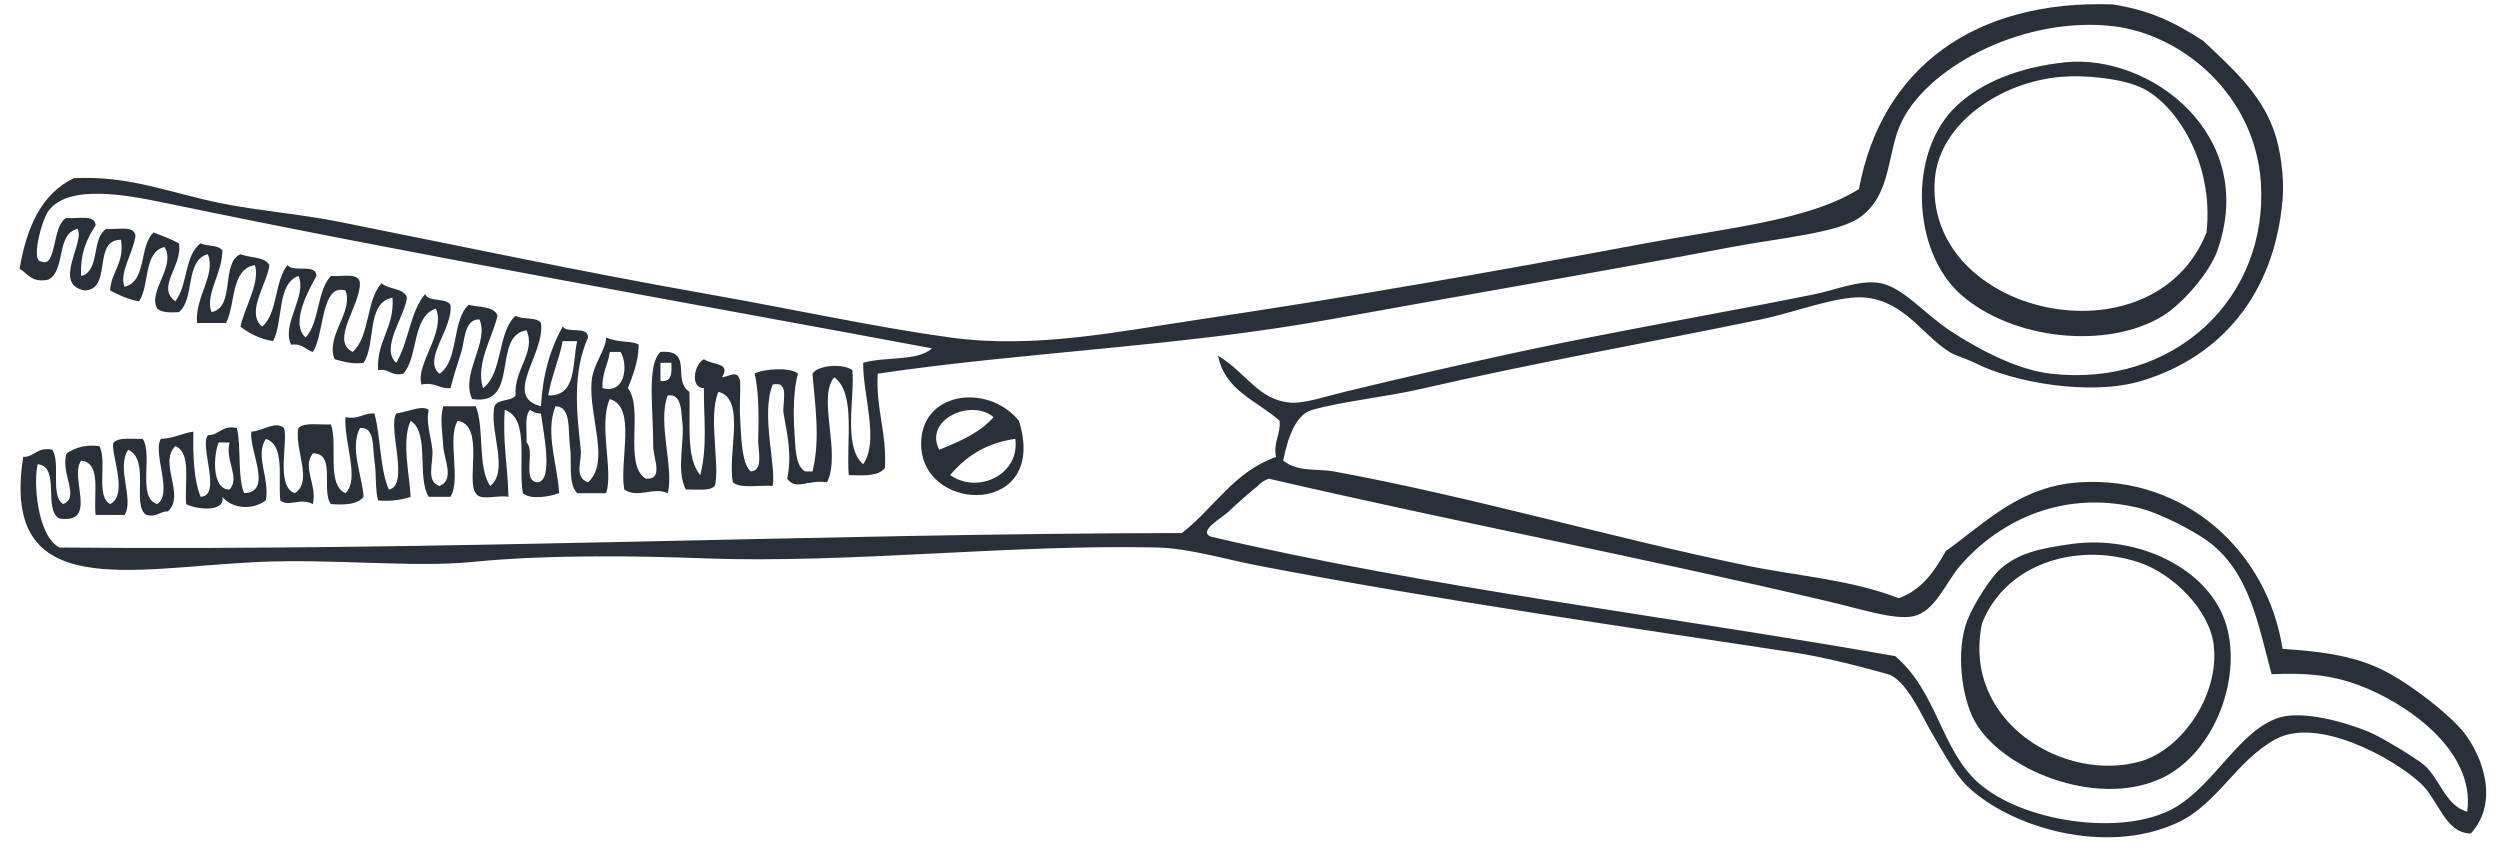 <?xml version="1.0" encoding="UTF-8" standalone="no"?><svg xmlns="http://www.w3.org/2000/svg" xmlns:xlink="http://www.w3.org/1999/xlink" fill="#293039" height="144.2" preserveAspectRatio="xMidYMid meet" version="1" viewBox="-3.3 -0.7 421.0 144.2" width="421" zoomAndPan="magnify"><g id="change1_1"><path d="m344.496,9.793c14.213-1.469 32.525,12.121 25.607,31.705-1.318,3.734-5.893,8.973-9.146,10.976-9.344,5.752-25.451,4.11-34.145-3.658-8.078-7.22-8.941-23.881-.609-31.706 4.143-3.891 10.414-6.504 18.293-7.317zm12.803,4.268c-3.521-1.631-9.686-2.134-13.414-1.829-10.426.854-20.521,7.925-21.34,17.072-2.068,23.106 36.742,31.744 45.73,9.146 1.319-11.739-5.148-21.69-10.976-24.389z" fill="inherit" fill-rule="evenodd"/></g><g id="change1_2"><path d="m168.284,70.155c5.051,16.052-16.006,15.753-16.462,4.269-.361-9.071 11.09-10.806 16.462-4.269zm-13.414,4.878c3.48-1.398 6.877-2.878 9.146-5.487-3.816-3.22-11.789.461-9.146,5.487zm1.83,4.269c4.63,3.251 11.781-.007 10.975-6.098-4.985.706-8.374,3.009-10.975,6.098z" fill="inherit" fill-rule="evenodd"/></g><g id="change1_3"><path d="m345.715,90.886c11.07-1.459 22.449,4.081 25.607,12.805 3.285,9.064-1.475,22.65-10.975,26.828-10.902,4.793-26.594-1.67-31.096-9.756-2.232-4.01-3.246-11.955-1.219-17.072 1.168-2.951 4.035-7.262 5.486-8.537 2.992-2.626 6.439-3.508 12.197-4.268zm11.584,36.584c6.77-2.01 13.172-11.016 12.195-19.512-.682-5.918-6.883-12.129-12.805-14.023-10.635-3.401-22.385.48-26.219,10.365-3.454,16.649 14.085,26.955 26.829,23.17z" fill="inherit" fill-rule="evenodd"/></g><g id="change1_4"><path d="m212.795,76.862c2.475,1.993 5.766,1.32 8.535,1.829 23.293,4.286 46.451,11.093 69.51,15.853 8.697,1.797 17.426,2.336 25.607,5.488 3.904-1.381 6.02-4.549 7.928-7.927 6.811-4.919 12.592-10.96 22.559-11.585 17.848-1.117 31.662,11.766 34.145,28.047 5.104.359 11.6.865 17.072,3.658 4.797,2.449 11.127,7.486 13.414,10.365 3.08,3.875 6.137,11.648 1.221,17.072-4.398-.07-5.365-5.65-8.537-8.535-4.594-4.178-17.256-11.23-24.389-7.316-6.604,3.621-9.734,10.902-16.463,14.023-12.131,5.627-28.145.791-35.363-6.098-2.123-2.025-4.107-5.783-6.098-9.146-1.533-2.588-4.242-8.891-7.316-9.756-4.467-1.254-10.635-2.863-15.854-3.658-26.322-4.002-60.613-8.916-90.24-14.633-5.67-1.094-11.597-2.925-17.072-3.048-24.484-.551-52.136,2.738-76.215,1.83-9.907-.373-25.778-.719-39.022.609-9.761.979-23.5-.566-35.974,0-21.635.982-43.521,6.947-39.632-17.682 1.999-.034 2.331-1.734 4.878-1.22 1.493,2.165-.399,7.716 1.829,9.146 2.972-1.077-.555-5.296.61-8.536 1.356-.88 2.94-1.531 5.487-1.22 1.427,2.436-.696,8.419 1.83,9.756 3.288-1.607-.196-9.213.609-10.366 .887-.942 3.122-.536 4.878-.609 1.768,2.703-.997,9.939 2.439,10.976 2.729-1.712-.801-8.555.61-10.976 2.184-.051 3.523-.948 5.487-1.22-.077,4.142.055,8.075 1.22,10.976 3.632-.117-.24-8.613 1.219-10.365 1.998-.034 2.331-1.734 4.878-1.22 .784,3.28.062,8.068 1.219,10.975 4.952-.161.796-7.19 1.22-10.365 1.961-.081 4.042-1.876 5.487-.609 .796,1.868-1.493,9.853 1.829,10.975 3.155-1.961-.119-7.436.61-10.975 1.012-1.021 3.58-.485 5.488-.609 1.19,3.483-.807,10.155 2.438,11.584 2.474-2.276-.312-8.74 0-12.804 2.298.469 2.915-.744 4.878-.609 1.089,3.991.875,9.287 2.439,12.804 3.529-.695-.194-10.286 1.22-12.804 1.81-.232 4.418-1.5 5.487-.61-.525,2.031.419,4.685.61,6.707 .208,2.206-1.163,5.373 1.219,6.098 2.606-1.022.714-4.605.61-6.707-.121-2.421-.591-4.434 0-6.707h5.487c1.507,3.777.235,10.333 2.439,13.414 3.1-2.466.063-8.875.61-12.805-.019-2.051 2.823-1.241 3.658-2.438-.345-4.338 3.486-7.312 1.829-10.976-5.947.964-.953,12.868-9.146,11.585-2.033-4.195 2.941-9.559 1.219-13.414-2.593-.066-2.464,3.686-3.049,5.487-.672,2.074-1.332,4.218-1.829,6.098-1.963.134-2.58-1.078-4.878-.609-1.036-3.471 4.111-8.698 2.439-12.805-4.089,1.398-2.922,8.053-5.487,10.976-2.115.488-2.344-.908-4.268-.61-.237-5.114 2.771-6.984 2.439-12.194-4.475.81-2.741,7.828-4.878,10.976-2.096.267-3.417-.241-4.878-.61-1.576-3.889 3.266-8.032 1.829-11.585-4.182-1.214-3.512,7.373-5.487,10.365-1.275-.351-1.74-1.511-3.658-1.219-1.716-3.402 2.775-8.342 1.219-11.585-3.699,1.383-2.493,7.67-4.268,10.975-2.271-.37-3.993-1.291-5.487-2.438 .701-3.29 3.345-7.452 2.438-10.365-4.159.718-3.191,6.564-4.877,9.756h-4.878c-.345-4.53 3.208-8.01 1.829-11.585-3.898.979-2.163,7.593-4.878,9.755-1.503.081-2.938.093-3.658-.609-1.648-2.854 3.267-7.156 1.219-10.365-3.562.909-2.475,6.468-4.268,9.146-1.916-.319-3.401-1.069-4.877-1.829 .185-3.27 2.438-4.472 1.829-8.536-4.892-.014-1.38,8.376-6.097,8.536-5.552-.948.143-8.23-1.22-10.365-3.655.816-1.958,6.985-4.878,8.536-2.858.617-3.468-1.008-4.878-1.834 1.183-6.946 3.647-12.612 9.146-15.243 9.491-.462 16.043,2.476 24.999,4.269 6.214,1.243 13.054,1.762 19.511,3.048 19.885,3.962 40.68,8.406 62.192,12.195 14.071,2.478 28.171,5.575 40.852,7.316 14.356,1.972 28.603-1.054 42.071-3.049 23.958-3.549 49.56-8.04 74.997-12.804 13.861-2.597 27.66-3.882 35.973-9.146 3.834-20.502 19.547-31.872 42.682-31.096 5.926.914 10.018,2.72 15.242,6.097 6.326,5.853 10.24,9.797 12.195,15.854 .744,2.306 1.58,6.787 1.219,10.975-1.361,15.82-10.332,26.463-23.779,30.486-8.586,2.57-21.551.278-28.047-3.048-1.135-.581-3.289-1.213-4.268-1.83-4.529-2.851-7.523-8.429-14.023-9.146-4.531-.499-11.74,2.423-17.684,3.658-17.527,3.645-38.074,7.276-56.703,11.585-6.857,1.586-13.459,2.134-18.902,3.658-2.841.796-4.144,4.822-4.878,8.536zm1.219-9.756c2.193.202 6.074-1.084 9.146-1.829 10.084-2.445 20.803-4.881 29.266-6.707 16.18-3.49 35.754-6.835 49.998-9.755 3.434-.704 7.652-2.489 10.975-1.829 3.783.751 7.439,5.169 11.586,7.926 4.502,2.994 11.225,6.649 17.072,7.317 20.809,2.374 36.725-12.793 35.363-32.315-1.012-14.518-13.08-24.86-24.998-26.219-14.324-1.633-30.406,6.238-35.365,15.853-2.713,5.265-1.629,12.601-7.316,16.463-3.752,2.548-13.406,3.381-21.34,4.878-23.613,4.456-44.898,8.066-67.68,12.194-25.42,4.606-51.904,5.518-76.216,9.146-.317,6.008 1.537,9.845 1.22,15.853-1.009,1.431-3.558,1.32-6.098,1.22-.441-5.859 1.212-13.813-2.439-16.463-2.92,3.438 1.237,12.721-1.219,17.682-3.25-.524-5.219,1.46-6.707-.609 .863-4.078-.041-7.681-.61-10.975-.292-1.692 1.171-5.593-1.829-4.878-2.015,4.938.593,13.532 0,17.072-2.24-.198-5.398.52-6.707-.61-.955-4.939 2.262-14.05-2.438-15.243-1.784,4.114.335,12.551-.61,15.854-.887.942-3.122.537-4.878.609-1.695-3.31-.118-8.2-.61-11.585-.182-1.255.017-4.654-2.439-4.268-1.767,4.613 1.123,12.422 0,16.462-2.458-1.14-4.879.957-7.316-.609-.866-5.028 2.134-13.922-2.439-15.243-1.939,4.374.65,12.158-.61,15.853h-4.878c-1.6-1.634-.827-5.151-1.219-7.926-.37-2.615.292-6.677-2.439-6.707-1.809,4.462.425,10.135.61,14.633-1.511.532-4.728,1.191-6.097,0-.865-4.826 1.199-12.58-3.049-14.023-.396,5.478.535,9.627.61,14.634-1.655-.378-4.839.773-5.488-.61-1.675-1.938 1.562-11.458-3.048-12.194-1.816,2.859.596,9.945-1.22,12.805h-3.658c-2.057-3.228.215-10.784-3.049-12.805-1.569,3.414-.168,9.101 0,12.805-1.52.513-3.267.798-5.487.609-.494-1.742-.26-4.536-.61-6.707-.322-1.997.12-5.809-2.439-5.487-1.771,3.413.418,8.105.61,11.585-.983,1.253-3.057,1.414-5.487,1.22-1.721-2.142.922-8.646-3.049-8.536-1.867,2.305.76,5.313 0,8.536-2.202-1.138-4.069.562-5.488-.61-.378-3.89.808-9.343-2.438-10.365-1.884,2.922.71,6.59 0,10.365-2.33,1.704-5.707,1.385-7.317-.609 .517,2.869-4.903,1.968-6.097,1.22-.311-3.551.942-8.666-1.829-9.756-2.85,2.841 1.713,8.218-1.22,10.975-1.437-.014-1.795,1.051-3.658.61-2.546-1.61.728-9.243-3.049-10.976-2.07,3.046 1.037,8.354-.609,10.976h-4.878c-.417-3.445 1.054-8.777-2.439-9.146-2.069,2.783 2.982,10.681-3.658,9.756-2.797-1.471.226-8.763-3.659-9.146-.736,2.814-.15,12.013 3.659,14.023 64.896.602 127.105-2.344 189.016-2.439 5.396-4.154 8.768-10.335 15.852-12.804-.477-2.713.812-3.659.609-6.098-3.74-3.371-9.215-5.011-10.365-10.975 5.052,3.139 6.697,7.417 12.193,7.922zm-189.015-33.534c-6.856-1.429-16.678-3.354-20.121,1.219-1.178,1.566-3.022,8.654-1.219,8.536 2.656,1.216 1.778-6.338 4.268-7.316 1.843.189 4.742-.677 4.878,1.22-1.429,2.229-2.643,4.674-2.439,8.536 3.263-.803 1.668-6.461 4.268-7.927 1.843.189 4.742-.677 4.878,1.22-.392,2.842-2.81,6.284-1.829,8.536 3.775-.899 2.416-6.934 4.877-9.146 1.468.563 2.953,1.112 4.268,1.829 .708,3.752-3.904,7.32-.609,9.755 2.096-2.578 1.546-7.803 4.268-9.755 1.068.557 3.042.209 3.658,1.219 .023,3.823-2.97,7.405-1.829,10.365 4.079-.799 1.508-8.247 4.878-9.755 1.582.653 4.083.388 4.877,1.829-.333,3.059-4.087,8.034-1.219,10.365 2.643-2.235 2.062-7.694 4.268-10.365 .891,1.344 4.829-.358 4.878,1.829-1.269,2.301-4.508,8.056-1.829,10.365 2.362-2.516 1.879-7.876 4.268-10.365 1.843.189 4.742-.678 4.877,1.22 .048,3.873-5.07,9.667-1.219,11.584 2.91-2.577 2.227-8.747 4.878-11.584 1.093,1.142 3.742.729 4.268,2.438-.447,3.305-4.522,8.479-1.829,10.976 2.098-3.39 2.347-8.628 4.877-11.585 .597,1.435 3.519.546 4.268,1.829 .505,3.904-4.819,9.306-1.829,11.585 3.278-2.21 2.02-8.955 4.878-11.585 1.802.434 4.304.167 4.878,1.829-.901,3.838-3.725,8.098-2.439,12.194 3.376-2.518 2.381-9.407 5.487-12.194 1.089.74 3.547.111 4.268,1.22 .721,5.213-6.505,12.379 0,14.023 .296-5.396 1.607-9.775 3.659-13.414 .822,1.21 4.257-.192 4.268,1.829-2.619,5.914-1.956,12.41-1.22,18.901 .214,1.889-1.208,4.647 1.22,5.487 3.818-3.397.053-11.237.609-17.072 .278-2.908 2.376-5.13 2.439-7.316 2.161.963 4.403.49 5.488,1.22-.087,2.961-.961,5.136-1.829,7.316 2.72,3.378-.811,13.006 3.048,15.243 3.075.202 1.201-3.522 1.22-5.487 .056-5.897-1.161-13.676 1.219-15.854 5.654-.446 1.884,4.784 4.878,6.707 .206,5.078-.646,11.215 1.829,14.024 1.247-4.938.567-9.569.61-14.634-2.312.03-1.724-3.943 0-4.878 1.489,1.071 4.622.495 3.048,3.049 1.422-.186 2.627-1.302 3.049.609 .097,1.83-.126,4.049 0,6.098 .144,2.339.18,8.046 1.829,9.146 2.19-.162 1.151-3.56 1.219-5.487 .148-4.151.038-8.577-.609-10.975 1.254-.81 6.121-1.156 7.316,0-.76,2.391-.82,6.726-.609,9.755 .173,2.491.129,5.856 1.829,6.707h1.219c1.393-5.517.347-11.776 0-16.462 .885-1.467 5.122-1.75 6.707-.61 .478,4.38-1.658,12.911 1.829,15.854 2.759-3.921-.103-11.838 0-17.072 3.576-1.099 9.149-.2 11.585-2.439-41.567-7.758-88.168-15.952-128.651-24.389zm64.021,32.316c4.837.162 4.014-5.336 4.877-9.146h-2.438c-.629,3.233-1.875,5.849-2.439,9.146zm9.146-1.22c3.879,1.011 4.337-3.886 3.049-6.098h-1.829c-.28,2.16-1.357,3.522-1.22,6.098zm9.755-1.22c1.905.279 1.949-1.303 1.829-3.048h-1.829v3.048zm-22.56,10.365c1.519,1.327-.807,6.498 1.83,6.707 2.823-.12.944-8.805.609-11.584-.839.026-1.339-.287-1.829-.61-1.021,1.012-.485,3.58-.61,5.487zm-49.997,7.927c1.829-2.067-.816-4.848 0-7.927h-1.829c-.881,1.976-1.254,7.96 1.829,7.927zm332.911,8.536c-2.307-1.639-7.844-4.604-11.586-5.487-13.527-3.197-24.033,2.994-29.877,9.755-2.523,2.92-4.223,7.754-7.926,8.537-3.152.666-8.865-1.225-14.023-2.439-32.5-7.648-63.246-13.485-94.508-20.731-.721.296-1.383.65-1.83,1.22-1.219.954-3.203,2.69-4.877,4.268-1.312,1.237-5.229,3.338-3.049,4.269 36.533,8.586 76.879,13.362 115.238,20.122 7.064,5.955 7.738,15.768 14.023,21.34 7.152,6.34 22.797,8.865 31.707,4.877 7.578-3.391 11.828-13.586 18.9-15.852 3.916-1.256 11.088.682 15.244,2.438 2.158.914 7.795,4.355 9.145,5.488 2.744,2.303 3.564,6.818 7.316,7.926 1.482-10.518-10.693-18.543-18.291-21.34-4.625-1.703-8.773-2.078-14.633-1.83-2.232-8.019-3.602-17.322-10.973-22.561z" fill="inherit" fill-rule="evenodd"/></g></svg>